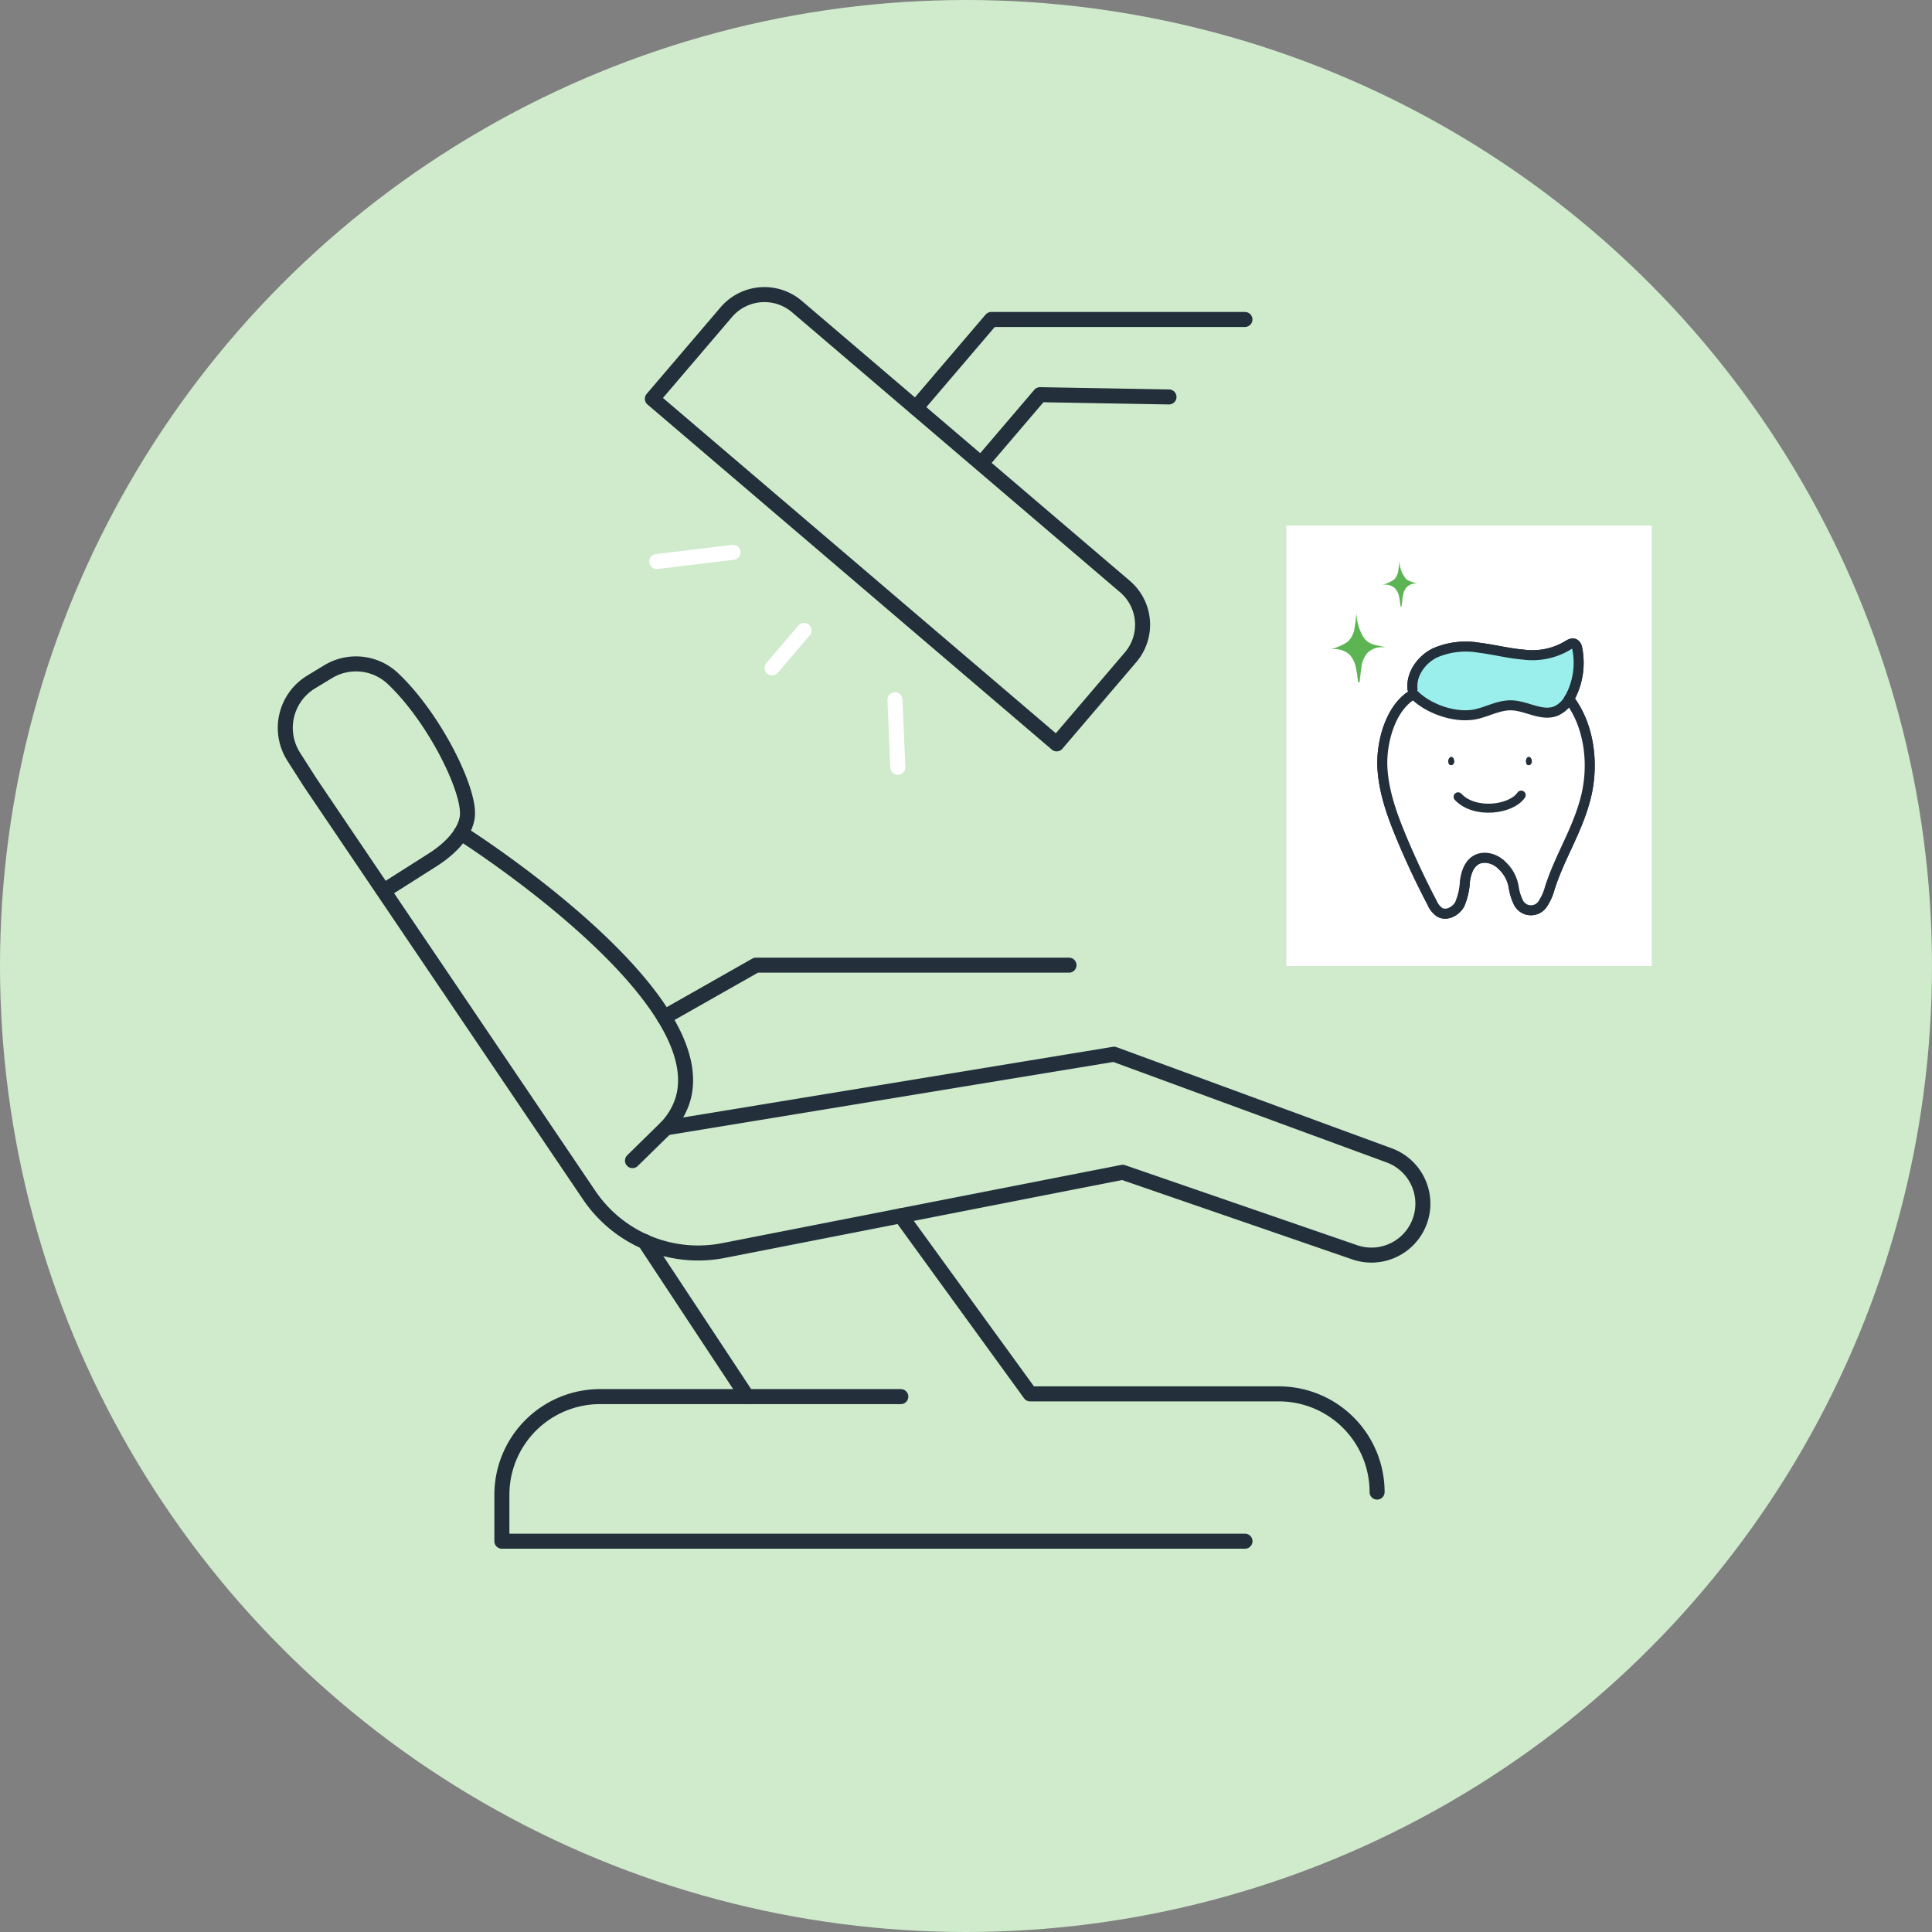 <svg xmlns="http://www.w3.org/2000/svg" width="386" height="386" viewBox="0 0 386 386">
  <rect x="0" y="0" width="386" height="386" fill="#808080" stroke="none"/>
  <g id="Group_214" data-name="Group 214" transform="translate(-373 -888)">
    <circle id="Ellipse_3" data-name="Ellipse 3" cx="193" cy="193" r="193" transform="translate(373 888)" fill="#cfebcc"/>
    <path id="Path_1333" data-name="Path 1333" d="M1908.185,262.312l9.815-6.228c6.457-4.14,6.894-8.015,6.95-8.992.3-5.253-6.573-19.307-14.856-27.19a10.748,10.748,0,0,0-12.99-1.408l-3.395,2.062a10.718,10.718,0,0,0-3.472,14.927l3.234,5.068,55.787,82.516a26.243,26.243,0,0,0,7.728,7.495h0a26.283,26.283,0,0,0,19.108,3.579l79.765-15.634,46.347,15.983a10.281,10.281,0,0,0,13.156-6.631h0a10.279,10.279,0,0,0-6.26-12.734l-54.975-20.205L1964.6,309.636" transform="translate(-1458.554 803.708)" fill="none" stroke="#232f3b" stroke-linecap="round" stroke-linejoin="round" stroke-width="3"/>
    <path id="Path_1334" data-name="Path 1334" d="M1904.939,232.706c2.254,1.427,51.062,32.82,44.2,53.586a14.064,14.064,0,0,1-3.271,5.315l-6.676,6.541" transform="translate(-1439.825 821.737)" fill="none" stroke="#232f3b" stroke-linecap="round" stroke-linejoin="round" stroke-width="3"/>
    <path id="Path_1335" data-name="Path 1335" d="M1937.275,270.78l20.462,30.992h-29.369a19.623,19.623,0,0,0-19.623,19.622v9.267H2057.21" transform="translate(-1435.473 865.26)" fill="none" stroke="#232f3b" stroke-linecap="round" stroke-linejoin="round" stroke-width="3"/>
    <path id="Path_1336" data-name="Path 1336" d="M1945.936,268.384l25.837,35.582h49.7a19.621,19.621,0,0,1,19.62,19.622h0" transform="translate(-1392.96 862.521)" fill="none" stroke="#232f3b" stroke-linecap="round" stroke-linejoin="round" stroke-width="3"/>
    <path id="Path_1337" data-name="Path 1337" d="M1923.877,255.421l18.334-10.4h62.545" transform="translate(-1418.176 835.812)" fill="none" stroke="#232f3b" stroke-linecap="round" stroke-linejoin="round" stroke-width="3"/>
    <line id="Line_18" data-name="Line 18" x2="30.712" transform="translate(522.264 1167.032)" fill="none" stroke="#232f3b" stroke-linecap="round" stroke-linejoin="round" stroke-width="3"/>
    <g id="Group_101" data-name="Group 101" transform="translate(503.339 942.752)">
      <path id="Rectangle_22" data-name="Rectangle 22" d="M10.018,0H96.181A10.019,10.019,0,0,1,106.2,10.019V32.764a0,0,0,0,1,0,0H0a0,0,0,0,1,0,0V10.018A10.018,10.018,0,0,1,10.018,0Z" transform="translate(21.27 0) rotate(40.482)" fill="none" stroke="#232f3b" stroke-linecap="round" stroke-linejoin="round" stroke-width="3"/>
      <path id="Path_1338" data-name="Path 1338" d="M1947.329,202.51l15.095-17.685H2013.1" transform="translate(-1894.707 -175.75)" fill="none" stroke="#232f3b" stroke-linecap="round" stroke-linejoin="round" stroke-width="3"/>
      <path id="Path_1339" data-name="Path 1339" d="M1953.764,204.765l11.034-12.928,25.771.453" transform="translate(-1887.351 -167.734)" fill="none" stroke="#232f3b" stroke-linecap="round" stroke-linejoin="round" stroke-width="3"/>
      <line id="Line_19" data-name="Line 19" x1="6.4" y2="7.498" transform="translate(23.921 71.188)" fill="none" stroke="#fff" stroke-linecap="round" stroke-linejoin="round" stroke-width="3"/>
      <line id="Line_20" data-name="Line 20" x1="15.243" y2="1.834" transform="translate(0.872 55.602)" fill="none" stroke="#fff" stroke-linecap="round" stroke-linejoin="round" stroke-width="3"/>
      <line id="Line_21" data-name="Line 21" x2="0.57" y2="13.491" transform="translate(48.469 85.058)" fill="none" stroke="#fff" stroke-linecap="round" stroke-linejoin="round" stroke-width="3"/>
    </g>
    <g id="Group_104" data-name="Group 104" transform="translate(45 -162)">
      <rect id="Rectangle_18" data-name="Rectangle 18" width="73" height="88" transform="translate(585 1155)" fill="#fff"/>
      <g id="Group_87" data-name="Group 87" transform="translate(-172.159 940.34)">
        <g id="Group_75" data-name="Group 75" transform="translate(765.901 221.66)">
          <g id="Group_73" data-name="Group 73">
            <path id="Path_1211" data-name="Path 1211" d="M862.87,376.421c4.139,5.366,5,13.25,3.307,19.811s-5.058,11.453-7.149,17.909a10.526,10.526,0,0,1-1.318,3.038,2.8,2.8,0,0,1-5.055-.322,10.473,10.473,0,0,1-.839-2.8,7.52,7.52,0,0,0-2.251-4.307c-1.367-1.475-3.762-2.181-5.443-1.073-1.328.877-1.839,2.566-2.063,4.143a13.025,13.025,0,0,1-1.052,4.625c-.773,1.391-2.6,2.37-3.985,1.58a4.312,4.312,0,0,1-1.507-1.881q-3.319-6.324-6.079-12.921c-1.909-4.555-3.629-9.285-3.866-14.214-.227-4.786,1.517-11.6,5.838-14.326l.72.08c2.961,2.814,8.355,4.6,12.326,3.643,2.314-.556,4.517-1.794,6.9-1.727,3.045.084,6.1,2.29,8.914,1.133A5.791,5.791,0,0,0,862.87,376.421Zm-7.453,12.641c.119-.587-.385-1.507-.979-.853a1.142,1.142,0,0,0-.164.822C854.326,389.866,855.266,389.8,855.417,389.062Zm-15.508,0c.119-.587-.388-1.507-.979-.853a1.141,1.141,0,0,0-.168.822C838.818,389.866,839.759,389.8,839.909,389.062Z" transform="translate(-815.123 -348.758)" fill="#fff"/>
            <path id="Path_1212" data-name="Path 1212" d="M890.524,327.516a5.792,5.792,0,0,1-2.6,2.388c-2.818,1.157-5.87-1.049-8.914-1.133-2.381-.066-4.583,1.171-6.9,1.727-3.971.961-9.365-.829-12.326-3.643l-.72-.08c.133-.084.266-.161.4-.238l-.213-1.021c-.318-2.986,1.765-5.856,4.45-7.2a15.492,15.492,0,0,1,8.817-1.056c2.979.364,5.9,1.136,8.9,1.381a13.7,13.7,0,0,0,8.673-1.73c.486-.318,1.112-.692,1.6-.371a1.278,1.278,0,0,1,.437.734A14.656,14.656,0,0,1,890.524,327.516Z" transform="translate(-842.777 -299.853)" fill="#9aefed"/>
            <path id="Path_1213" data-name="Path 1213" d="M832.7,226.243a2.714,2.714,0,0,0-2.437.808,3.749,3.749,0,0,0-.727,1.961c-.108.549-.129,1.161-.227,1.73a.1.1,0,0,1-.2-.007,13.432,13.432,0,0,0-.231-1.664,3.717,3.717,0,0,0-.825-1.849,2.954,2.954,0,0,0-2.6-.71,7.057,7.057,0,0,0,2.339-1.024,2.972,2.972,0,0,0,.87-1.769,14.021,14.021,0,0,0,.241-2.059,5.551,5.551,0,0,0,1.43,3.811A6.791,6.791,0,0,0,832.7,226.243Z" transform="translate(-815.05 -221.66)" fill="#fff"/>
            <path id="Path_1214" data-name="Path 1214" d="M776.955,287.868a4.137,4.137,0,0,0-3.72,1.238,5.649,5.649,0,0,0-1.108,2.985c-.164.843-.2,1.772-.346,2.643a.154.154,0,0,1-.3-.01,20.454,20.454,0,0,0-.353-2.538,5.668,5.668,0,0,0-1.259-2.825,4.512,4.512,0,0,0-3.964-1.08,10.755,10.755,0,0,0,3.569-1.563,4.544,4.544,0,0,0,1.328-2.7,21.211,21.211,0,0,0,.364-3.143c-.066,1.7.818,4.758,2.185,5.814C774.379,287.491,775.7,287.494,776.955,287.868Z" transform="translate(-765.901 -270.529)" fill="#fff"/>
          </g>
          <g id="Group_74" data-name="Group 74">
            <path id="Path_1215" data-name="Path 1215" d="M831.809,374.32c-.136.077-.269.154-.4.238-4.321,2.723-6.065,9.54-5.838,14.326.238,4.929,1.958,9.659,3.866,14.214q2.753,6.586,6.079,12.921a4.312,4.312,0,0,0,1.507,1.881c1.381.79,3.213-.189,3.985-1.58a13.026,13.026,0,0,0,1.052-4.625c.224-1.577.734-3.265,2.063-4.143,1.682-1.108,4.076-.4,5.443,1.073a7.52,7.52,0,0,1,2.251,4.307,10.473,10.473,0,0,0,.839,2.8,2.8,2.8,0,0,0,5.055.322,10.526,10.526,0,0,0,1.318-3.038c2.091-6.457,5.45-11.341,7.149-17.909s.832-14.445-3.307-19.811a.107.107,0,0,0-.017-.024" transform="translate(-815.123 -347.636)" fill="none" stroke="#232f3b" stroke-linecap="round" stroke-linejoin="round" stroke-width="2"/>
            <path id="Path_1216" data-name="Path 1216" d="M859.989,325.516c-.318-2.986,1.766-5.856,4.45-7.2a15.493,15.493,0,0,1,8.817-1.056c2.978.364,5.9,1.136,8.9,1.381a13.7,13.7,0,0,0,8.673-1.73c.486-.318,1.112-.692,1.6-.371a1.278,1.278,0,0,1,.437.734,14.656,14.656,0,0,1-1.6,10.243,5.791,5.791,0,0,1-2.6,2.388c-2.818,1.157-5.87-1.049-8.914-1.133-2.381-.066-4.583,1.171-6.9,1.727-3.971.961-9.365-.829-12.326-3.643" transform="translate(-843.517 -299.853)" fill="none" stroke="#232f3b" stroke-linecap="round" stroke-linejoin="round" stroke-width="2"/>
            <path id="Path_1217" data-name="Path 1217" d="M901.279,446.3c.591-.654,1.1.266.979.853-.15.738-1.091.8-1.147-.031A1.141,1.141,0,0,1,901.279,446.3Z" transform="translate(-877.472 -406.847)" fill="#232f3b"/>
            <path id="Path_1218" data-name="Path 1218" d="M990.009,446.3c.594-.654,1.1.266.979.853-.15.738-1.091.8-1.143-.031A1.142,1.142,0,0,1,990.009,446.3Z" transform="translate(-950.694 -406.847)" fill="#232f3b"/>
            <path id="Path_1219" data-name="Path 1219" d="M912.221,490.064c3.248,3.5,10.578,2.622,12.606-.343" transform="translate(-886.645 -442.866)" fill="none" stroke="#232f3b" stroke-linecap="round" stroke-linejoin="round" stroke-width="1.8"/>
            <path id="Path_1220" data-name="Path 1220" d="M771.477,294.724a.154.154,0,0,0,.3.01c.147-.87.182-1.8.346-2.643a5.649,5.649,0,0,1,1.108-2.985,4.137,4.137,0,0,1,3.72-1.238c-1.252-.374-2.576-.378-3.608-1.175-1.367-1.056-2.251-4.115-2.185-5.814a21.211,21.211,0,0,1-.364,3.143,4.544,4.544,0,0,1-1.328,2.7,10.755,10.755,0,0,1-3.569,1.563,4.512,4.512,0,0,1,3.964,1.08,5.668,5.668,0,0,1,1.259,2.825A20.454,20.454,0,0,1,771.477,294.724Z" transform="translate(-765.901 -270.529)" fill="#5db453"/>
            <path id="Path_1221" data-name="Path 1221" d="M829.114,230.735a.1.1,0,0,0,.2.007c.1-.57.119-1.182.227-1.73a3.749,3.749,0,0,1,.727-1.961,2.714,2.714,0,0,1,2.437-.808,6.791,6.791,0,0,1-2.363-.773,5.551,5.551,0,0,1-1.43-3.811,14.021,14.021,0,0,1-.241,2.059,2.972,2.972,0,0,1-.87,1.769,7.057,7.057,0,0,1-2.339,1.024,2.954,2.954,0,0,1,2.6.71,3.717,3.717,0,0,1,.825,1.849A13.432,13.432,0,0,1,829.114,230.735Z" transform="translate(-815.05 -221.66)" fill="#5db453"/>
          </g>
        </g>
      </g>
      <g id="Group_190" data-name="Group 190" transform="translate(-172.159 940.34)">
        <g id="Group_75-2" data-name="Group 75" transform="translate(765.901 221.66)">
          <g id="Group_73-2" data-name="Group 73">
            <path id="Path_1211-2" data-name="Path 1211" d="M862.87,376.421c4.139,5.366,5,13.25,3.307,19.811s-5.058,11.453-7.149,17.909a10.526,10.526,0,0,1-1.318,3.038,2.8,2.8,0,0,1-5.055-.322,10.473,10.473,0,0,1-.839-2.8,7.52,7.52,0,0,0-2.251-4.307c-1.367-1.475-3.762-2.181-5.443-1.073-1.328.877-1.839,2.566-2.063,4.143a13.025,13.025,0,0,1-1.052,4.625c-.773,1.391-2.6,2.37-3.985,1.58a4.312,4.312,0,0,1-1.507-1.881q-3.319-6.324-6.079-12.921c-1.909-4.555-3.629-9.285-3.866-14.214-.227-4.786,1.517-11.6,5.838-14.326l.72.08c2.961,2.814,8.355,4.6,12.326,3.643,2.314-.556,4.517-1.794,6.9-1.727,3.045.084,6.1,2.29,8.914,1.133A5.791,5.791,0,0,0,862.87,376.421Zm-7.453,12.641c.119-.587-.385-1.507-.979-.853a1.142,1.142,0,0,0-.164.822C854.326,389.866,855.266,389.8,855.417,389.062Zm-15.508,0c.119-.587-.388-1.507-.979-.853a1.141,1.141,0,0,0-.168.822C838.818,389.866,839.759,389.8,839.909,389.062Z" transform="translate(-815.123 -348.758)" fill="#fff"/>
            <path id="Path_1212-2" data-name="Path 1212" d="M890.524,327.516a5.792,5.792,0,0,1-2.6,2.388c-2.818,1.157-5.87-1.049-8.914-1.133-2.381-.066-4.583,1.171-6.9,1.727-3.971.961-9.365-.829-12.326-3.643l-.72-.08c.133-.084.266-.161.4-.238l-.213-1.021c-.318-2.986,1.765-5.856,4.45-7.2a15.492,15.492,0,0,1,8.817-1.056c2.979.364,5.9,1.136,8.9,1.381a13.7,13.7,0,0,0,8.673-1.73c.486-.318,1.112-.692,1.6-.371a1.278,1.278,0,0,1,.437.734A14.656,14.656,0,0,1,890.524,327.516Z" transform="translate(-842.777 -299.853)" fill="#9aefed"/>
            <path id="Path_1213-2" data-name="Path 1213" d="M832.7,226.243a2.714,2.714,0,0,0-2.437.808,3.749,3.749,0,0,0-.727,1.961c-.108.549-.129,1.161-.227,1.73a.1.1,0,0,1-.2-.007,13.432,13.432,0,0,0-.231-1.664,3.717,3.717,0,0,0-.825-1.849,2.954,2.954,0,0,0-2.6-.71,7.057,7.057,0,0,0,2.339-1.024,2.972,2.972,0,0,0,.87-1.769,14.021,14.021,0,0,0,.241-2.059,5.551,5.551,0,0,0,1.43,3.811A6.791,6.791,0,0,0,832.7,226.243Z" transform="translate(-815.05 -221.66)" fill="#fff"/>
            <path id="Path_1214-2" data-name="Path 1214" d="M776.955,287.868a4.137,4.137,0,0,0-3.72,1.238,5.649,5.649,0,0,0-1.108,2.985c-.164.843-.2,1.772-.346,2.643a.154.154,0,0,1-.3-.01,20.454,20.454,0,0,0-.353-2.538,5.668,5.668,0,0,0-1.259-2.825,4.512,4.512,0,0,0-3.964-1.08,10.755,10.755,0,0,0,3.569-1.563,4.544,4.544,0,0,0,1.328-2.7,21.211,21.211,0,0,0,.364-3.143c-.066,1.7.818,4.758,2.185,5.814C774.379,287.491,775.7,287.494,776.955,287.868Z" transform="translate(-765.901 -270.529)" fill="#fff"/>
          </g>
          <g id="Group_74-2" data-name="Group 74">
            <path id="Path_1215-2" data-name="Path 1215" d="M831.809,374.32c-.136.077-.269.154-.4.238-4.321,2.723-6.065,9.54-5.838,14.326.238,4.929,1.958,9.659,3.866,14.214q2.753,6.586,6.079,12.921a4.312,4.312,0,0,0,1.507,1.881c1.381.79,3.213-.189,3.985-1.58a13.026,13.026,0,0,0,1.052-4.625c.224-1.577.734-3.265,2.063-4.143,1.682-1.108,4.076-.4,5.443,1.073a7.52,7.52,0,0,1,2.251,4.307,10.473,10.473,0,0,0,.839,2.8,2.8,2.8,0,0,0,5.055.322,10.526,10.526,0,0,0,1.318-3.038c2.091-6.457,5.45-11.341,7.149-17.909s.832-14.445-3.307-19.811a.107.107,0,0,0-.017-.024" transform="translate(-815.123 -347.636)" fill="none" stroke="#232f3b" stroke-linecap="round" stroke-linejoin="round" stroke-width="2"/>
            <path id="Path_1216-2" data-name="Path 1216" d="M859.989,325.516c-.318-2.986,1.766-5.856,4.45-7.2a15.493,15.493,0,0,1,8.817-1.056c2.978.364,5.9,1.136,8.9,1.381a13.7,13.7,0,0,0,8.673-1.73c.486-.318,1.112-.692,1.6-.371a1.278,1.278,0,0,1,.437.734,14.656,14.656,0,0,1-1.6,10.243,5.791,5.791,0,0,1-2.6,2.388c-2.818,1.157-5.87-1.049-8.914-1.133-2.381-.066-4.583,1.171-6.9,1.727-3.971.961-9.365-.829-12.326-3.643" transform="translate(-843.517 -299.853)" fill="none" stroke="#232f3b" stroke-linecap="round" stroke-linejoin="round" stroke-width="2"/>
            <path id="Path_1217-2" data-name="Path 1217" d="M901.279,446.3c.591-.654,1.1.266.979.853-.15.738-1.091.8-1.147-.031A1.141,1.141,0,0,1,901.279,446.3Z" transform="translate(-877.472 -406.847)" fill="#232f3b"/>
            <path id="Path_1218-2" data-name="Path 1218" d="M990.009,446.3c.594-.654,1.1.266.979.853-.15.738-1.091.8-1.143-.031A1.142,1.142,0,0,1,990.009,446.3Z" transform="translate(-950.694 -406.847)" fill="#232f3b"/>
            <path id="Path_1219-2" data-name="Path 1219" d="M912.221,490.064c3.248,3.5,10.578,2.622,12.606-.343" transform="translate(-886.645 -442.866)" fill="none" stroke="#232f3b" stroke-linecap="round" stroke-linejoin="round" stroke-width="1.8"/>
            <path id="Path_1220-2" data-name="Path 1220" d="M771.477,294.724a.154.154,0,0,0,.3.01c.147-.87.182-1.8.346-2.643a5.649,5.649,0,0,1,1.108-2.985,4.137,4.137,0,0,1,3.72-1.238c-1.252-.374-2.576-.378-3.608-1.175-1.367-1.056-2.251-4.115-2.185-5.814a21.211,21.211,0,0,1-.364,3.143,4.544,4.544,0,0,1-1.328,2.7,10.755,10.755,0,0,1-3.569,1.563,4.512,4.512,0,0,1,3.964,1.08,5.668,5.668,0,0,1,1.259,2.825A20.454,20.454,0,0,1,771.477,294.724Z" transform="translate(-765.901 -270.529)" fill="#5db453"/>
            <path id="Path_1221-2" data-name="Path 1221" d="M829.114,230.735a.1.1,0,0,0,.2.007c.1-.57.119-1.182.227-1.73a3.749,3.749,0,0,1,.727-1.961,2.714,2.714,0,0,1,2.437-.808,6.791,6.791,0,0,1-2.363-.773,5.551,5.551,0,0,1-1.43-3.811,14.021,14.021,0,0,1-.241,2.059,2.972,2.972,0,0,1-.87,1.769,7.057,7.057,0,0,1-2.339,1.024,2.954,2.954,0,0,1,2.6.71,3.717,3.717,0,0,1,.825,1.849A13.432,13.432,0,0,1,829.114,230.735Z" transform="translate(-815.05 -221.66)" fill="#5db453"/>
          </g>
        </g>
      </g>
    </g>
  </g>
</svg>
